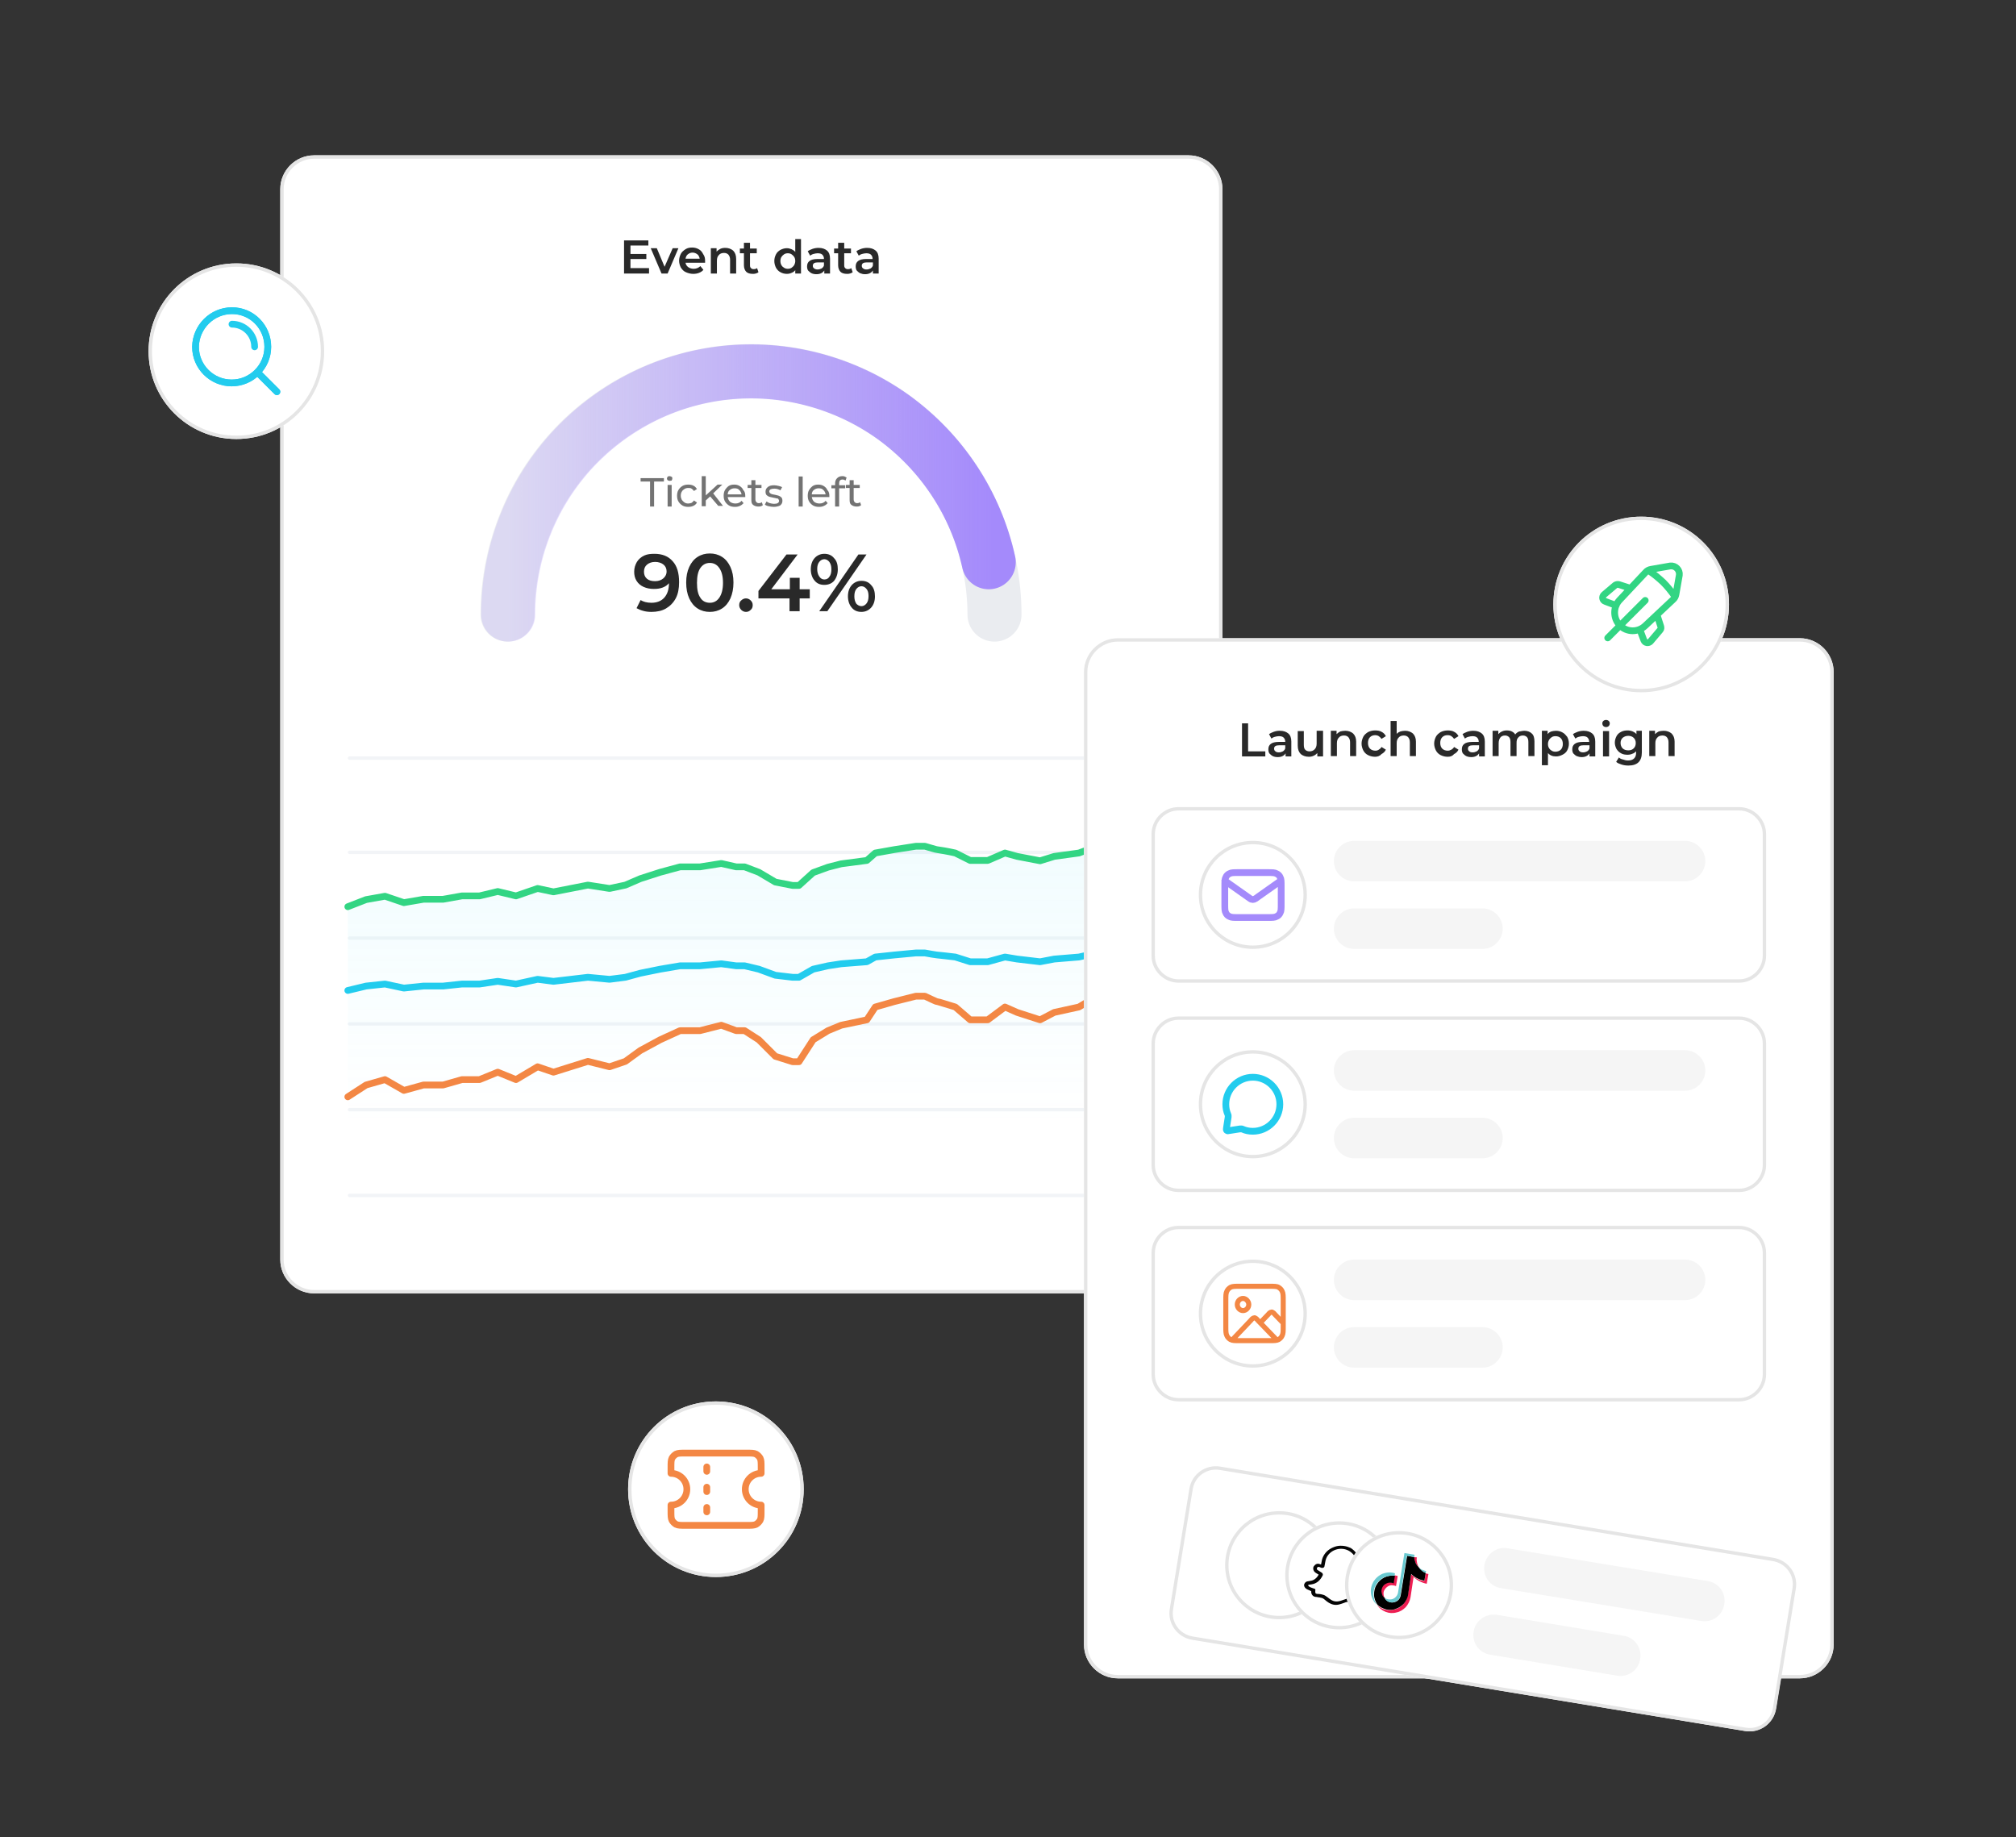 <svg xmlns="http://www.w3.org/2000/svg" xmlns:xlink="http://www.w3.org/1999/xlink" id="Calque_1" x="0px" y="0px" viewBox="0 0 597 544" style="enable-background:new 0 0 597 544;" xml:space="preserve"><rect x="0" y="0" width="597" height="544" fill="#333333" stroke="none"/><style type="text/css">	.st0{clip-path:url(#SVGID_00000141429948032370287590000014763280780757481392_);}	.st1{fill:#FFFFFF;}	.st2{fill:#292929;}	.st3{fill:none;stroke:#EAECF0;stroke-width:16;stroke-linecap:round;stroke-linejoin:round;}			.st4{fill:none;stroke:url(#SVGID_00000149378196587091375740000012567292587546139543_);stroke-width:16;stroke-linecap:round;stroke-linejoin:round;}	.st5{fill:#737373;}	.st6{fill:none;stroke:#F2F4F7;stroke-linecap:round;}	.st7{opacity:0.1;}	.st8{fill:url(#SVGID_00000032622672400630110540000013137503586944712337_);}	.st9{fill:none;stroke:#32D583;stroke-width:2;stroke-linecap:round;stroke-linejoin:round;}	.st10{fill:none;stroke:#22CCEE;stroke-width:2;stroke-linecap:round;stroke-linejoin:round;}	.st11{fill:none;stroke:#F38744;stroke-width:2;stroke-linecap:round;stroke-linejoin:round;}	.st12{fill:none;stroke:#E5E5E5;}	.st13{clip-path:url(#SVGID_00000027572956066175110370000010811942350161434792_);}	.st14{fill:none;stroke:#A48AFB;stroke-width:2;stroke-linecap:round;stroke-linejoin:round;}	.st15{fill:#F5F5F5;}	.st16{clip-path:url(#SVGID_00000036931955825882623690000014913000893443598239_);}	.st17{clip-path:url(#SVGID_00000116925040633550935340000001458348748824372131_);}	.st18{fill:none;stroke:#F38744;stroke-width:1.5;stroke-linecap:round;stroke-linejoin:round;}	.st19{clip-path:url(#SVGID_00000173865391857480889570000016088051898219858612_);}	.st20{clip-path:url(#SVGID_00000144330136932650457400000005678336601395674538_);}	.st21{clip-path:url(#SVGID_00000082359721440278708030000000486883705741031302_);}	.st22{clip-path:url(#SVGID_00000121268325285695829820000001007673459746717840_);}	.st23{fill:none;}	.st24{fill:#050505;}	.st25{fill-rule:evenodd;clip-rule:evenodd;fill:#EE1D52;}	.st26{fill-rule:evenodd;clip-rule:evenodd;}	.st27{fill-rule:evenodd;clip-rule:evenodd;fill:#69C9D0;}</style><g>	<defs>		<rect id="SVGID_1_" width="597" height="544"></rect>	</defs>	<clipPath id="SVGID_00000097494145755533848510000006140549391630641537_">		<use xlink:href="#SVGID_1_" style="overflow:visible;"></use>	</clipPath>	<g style="clip-path:url(#SVGID_00000097494145755533848510000006140549391630641537_);">		<g>			<path class="st1" d="M93,46h259c5.5,0,10,4.5,10,10v317c0,5.5-4.5,10-10,10H93c-5.5,0-10-4.5-10-10    V56C83,50.5,87.5,46,93,46z"></path>			<path class="st2" d="M192.2,79.5V81h-7.4v-9.8h7.2v1.5h-5.3v2.5h4.7v1.5h-4.7v2.7H192.2z M200.9,73.5l-3.2,7.5h-1.8l-3.2-7.5h1.8    l2.3,5.5l2.4-5.5H200.9z M208.8,77.3c0,0.1,0,0.3,0,0.5H203c0.1,0.6,0.4,1,0.8,1.3c0.4,0.3,1,0.5,1.6,0.5c0.8,0,1.5-0.3,2-0.8    l0.9,1.1c-0.3,0.4-0.8,0.7-1.3,0.9c-0.5,0.2-1.1,0.3-1.7,0.3c-0.8,0-1.5-0.2-2.2-0.5s-1.1-0.8-1.5-1.4c-0.3-0.6-0.5-1.3-0.5-2    c0-0.7,0.2-1.4,0.5-2c0.3-0.6,0.8-1,1.4-1.4s1.3-0.5,2-0.5c0.7,0,1.4,0.2,1.9,0.5c0.6,0.3,1,0.8,1.3,1.4    C208.7,75.9,208.8,76.5,208.8,77.3z M205.1,74.8c-0.6,0-1,0.2-1.4,0.5c-0.4,0.3-0.6,0.8-0.7,1.3h4.2c-0.1-0.5-0.3-1-0.7-1.3    S205.6,74.8,205.1,74.8z M214.8,73.4c0.9,0,1.7,0.3,2.3,0.8c0.6,0.6,0.9,1.4,0.9,2.5V81h-1.8v-4.1c0-0.7-0.2-1.1-0.5-1.5    c-0.3-0.3-0.7-0.5-1.3-0.5c-0.6,0-1.2,0.2-1.5,0.6c-0.4,0.4-0.6,0.9-0.6,1.7V81h-1.8v-7.5h1.7v1c0.3-0.3,0.7-0.6,1.1-0.8    S214.2,73.4,214.8,73.4z M224.6,80.6c-0.2,0.2-0.5,0.3-0.8,0.4c-0.3,0.1-0.6,0.1-0.9,0.1c-0.8,0-1.5-0.2-1.9-0.6    c-0.4-0.4-0.7-1.1-0.7-1.9V75h-1.2v-1.4h1.2v-1.7h1.8v1.7h2V75h-2v3.6c0,0.4,0.1,0.6,0.3,0.8c0.2,0.2,0.4,0.3,0.8,0.3    c0.4,0,0.7-0.1,1-0.3L224.6,80.6z M237.2,70.6V81h-1.7v-1c-0.3,0.4-0.6,0.6-1.1,0.8c-0.4,0.2-0.9,0.3-1.4,0.3    c-0.7,0-1.4-0.2-1.9-0.5c-0.6-0.3-1-0.8-1.3-1.3c-0.3-0.6-0.5-1.3-0.5-2c0-0.8,0.2-1.4,0.5-2c0.3-0.6,0.8-1,1.3-1.3    c0.6-0.3,1.2-0.5,1.9-0.5c0.5,0,0.9,0.1,1.4,0.3c0.4,0.2,0.8,0.4,1.1,0.8v-3.8H237.2z M233.3,79.6c0.4,0,0.8-0.1,1.1-0.3    c0.3-0.2,0.6-0.5,0.8-0.8c0.2-0.4,0.3-0.8,0.3-1.2s-0.1-0.9-0.3-1.2s-0.5-0.6-0.8-0.8c-0.3-0.2-0.7-0.3-1.1-0.3    c-0.4,0-0.8,0.1-1.1,0.3c-0.3,0.2-0.6,0.5-0.8,0.8s-0.3,0.8-0.3,1.2s0.1,0.9,0.3,1.2c0.2,0.4,0.5,0.6,0.8,0.8    C232.5,79.5,232.9,79.6,233.3,79.6z M242.4,73.4c1.1,0,1.9,0.3,2.5,0.8c0.6,0.5,0.9,1.3,0.9,2.4V81h-1.7v-0.9    c-0.2,0.3-0.5,0.6-0.9,0.8c-0.4,0.2-0.9,0.3-1.4,0.3c-0.6,0-1.1-0.1-1.5-0.3c-0.4-0.2-0.7-0.5-1-0.8c-0.2-0.3-0.3-0.7-0.3-1.2    c0-0.7,0.2-1.2,0.7-1.6c0.5-0.4,1.3-0.6,2.4-0.6h1.9v-0.1c0-0.5-0.2-0.9-0.5-1.2c-0.3-0.3-0.8-0.4-1.4-0.4    c-0.4,0-0.8,0.1-1.2,0.2c-0.4,0.1-0.7,0.3-1,0.5l-0.7-1.3c0.4-0.3,0.9-0.5,1.4-0.7C241.2,73.5,241.8,73.4,242.4,73.4z     M242.1,79.8c0.4,0,0.8-0.1,1.2-0.3c0.3-0.2,0.6-0.5,0.7-0.9v-0.9h-1.8c-1,0-1.5,0.3-1.5,1c0,0.3,0.1,0.6,0.4,0.8    S241.7,79.8,242.1,79.8z M252.5,80.6c-0.2,0.2-0.5,0.3-0.8,0.4c-0.3,0.1-0.6,0.1-0.9,0.1c-0.8,0-1.5-0.2-1.9-0.6    c-0.4-0.4-0.7-1.1-0.7-1.9V75H247v-1.4h1.2v-1.7h1.8v1.7h2V75h-2v3.6c0,0.4,0.1,0.6,0.3,0.8c0.2,0.2,0.4,0.3,0.8,0.3    c0.4,0,0.7-0.1,1-0.3L252.5,80.6z M256.8,73.4c1.1,0,1.9,0.3,2.5,0.8c0.6,0.5,0.9,1.3,0.9,2.4V81h-1.7v-0.9    c-0.2,0.3-0.5,0.6-0.9,0.8c-0.4,0.2-0.9,0.3-1.4,0.3c-0.6,0-1-0.1-1.5-0.3c-0.4-0.2-0.7-0.5-1-0.8c-0.2-0.3-0.3-0.7-0.3-1.2    c0-0.7,0.2-1.2,0.7-1.6c0.5-0.4,1.3-0.6,2.4-0.6h1.9v-0.1c0-0.5-0.2-0.9-0.5-1.2c-0.3-0.3-0.8-0.4-1.4-0.4    c-0.4,0-0.8,0.1-1.2,0.2c-0.4,0.1-0.7,0.3-1,0.5l-0.7-1.3c0.4-0.3,0.9-0.5,1.4-0.7C255.6,73.5,256.2,73.4,256.8,73.4z     M256.6,79.8c0.4,0,0.8-0.1,1.2-0.3c0.3-0.2,0.6-0.5,0.7-0.9v-0.9h-1.8c-1,0-1.5,0.3-1.5,1c0,0.3,0.1,0.6,0.4,0.8    S256.1,79.8,256.6,79.8z"></path>			<path class="st3" d="M294.5,182c0-9.5-1.9-18.8-5.5-27.6c-3.6-8.7-8.9-16.7-15.6-23.4c-6.7-6.7-14.6-12-23.4-15.6    c-8.7-3.6-18.1-5.5-27.6-5.5s-18.8,1.9-27.6,5.5c-8.7,3.6-16.7,8.9-23.4,15.6c-6.7,6.7-12,14.6-15.6,23.4    c-3.6,8.7-5.5,18.1-5.5,27.6"></path>							<linearGradient id="SVGID_00000127001851894359537340000009424530463680045960_" gradientUnits="userSpaceOnUse" x1="150.5" y1="398" x2="294.5" y2="398" gradientTransform="matrix(1 0 0 -1 0 544)">				<stop offset="0" style="stop-color:#A48AFB;stop-opacity:0.2"></stop>				<stop offset="1" style="stop-color:#A48AFB"></stop>			</linearGradient>							<path style="fill:none;stroke:url(#SVGID_00000127001851894359537340000009424530463680045960_);stroke-width:16;stroke-linecap:round;stroke-linejoin:round;" d="    M150.5,182c0-17.8,6.6-34.9,18.4-48.1c11.9-13.2,28.2-21.6,45.8-23.5s35.4,2.8,49.8,13.1c14.4,10.4,24.5,25.7,28.3,43"></path>			<path class="st5" d="M192.6,142.6h-2.9v-1h6.9v1h-2.9v7.4h-1.2V142.6z M197.7,143.6h1.2v6.4h-1.2V143.6z M198.3,142.4    c-0.2,0-0.4-0.1-0.6-0.2c-0.1-0.1-0.2-0.3-0.2-0.5c0-0.2,0.1-0.4,0.2-0.5c0.2-0.2,0.3-0.2,0.6-0.2c0.2,0,0.4,0.1,0.6,0.2    c0.2,0.1,0.2,0.3,0.2,0.5c0,0.2-0.1,0.4-0.2,0.6C198.7,142.3,198.5,142.4,198.3,142.4z M203.8,150.1c-0.6,0-1.2-0.1-1.7-0.4    c-0.5-0.3-0.9-0.7-1.2-1.2c-0.3-0.5-0.4-1.1-0.4-1.7c0-0.6,0.1-1.2,0.4-1.7c0.3-0.5,0.7-0.9,1.2-1.2c0.5-0.3,1.1-0.4,1.7-0.4    c0.6,0,1.1,0.1,1.5,0.3c0.5,0.2,0.8,0.6,1.1,1l-0.9,0.6c-0.2-0.3-0.4-0.5-0.7-0.7c-0.3-0.2-0.6-0.2-1-0.2c-0.4,0-0.8,0.1-1.1,0.3    c-0.3,0.2-0.6,0.4-0.8,0.8c-0.2,0.3-0.3,0.7-0.3,1.2c0,0.4,0.1,0.8,0.3,1.2c0.2,0.3,0.5,0.6,0.8,0.8c0.3,0.2,0.7,0.3,1.1,0.3    c0.4,0,0.7-0.1,1-0.2c0.3-0.2,0.5-0.4,0.7-0.7l0.9,0.6c-0.2,0.4-0.6,0.8-1.1,1C204.9,150,204.4,150.1,203.8,150.1z M210.3,147    l-1.3,1.2v1.7h-1.2v-8.9h1.2v5.7l3.5-3.2h1.4l-2.7,2.6l2.9,3.7h-1.4L210.3,147z M220.7,146.9c0,0.1,0,0.2,0,0.3h-5.2    c0.1,0.6,0.3,1,0.7,1.4c0.4,0.3,0.9,0.5,1.6,0.5c0.8,0,1.4-0.3,1.8-0.8l0.6,0.7c-0.3,0.3-0.6,0.6-1.1,0.8    c-0.4,0.2-0.9,0.3-1.4,0.3c-0.7,0-1.3-0.1-1.8-0.4c-0.5-0.3-0.9-0.7-1.2-1.2c-0.3-0.5-0.4-1.1-0.4-1.7c0-0.6,0.1-1.2,0.4-1.7    c0.3-0.5,0.7-0.9,1.1-1.2c0.5-0.3,1-0.4,1.6-0.4c0.6,0,1.1,0.1,1.6,0.4c0.5,0.3,0.9,0.7,1.1,1.2    C220.6,145.6,220.7,146.2,220.7,146.9z M217.5,144.6c-0.6,0-1,0.2-1.4,0.5c-0.4,0.3-0.6,0.8-0.6,1.3h4.1c-0.1-0.5-0.3-1-0.7-1.3    C218.6,144.7,218.1,144.6,217.5,144.6z M225.9,149.6c-0.2,0.1-0.4,0.3-0.6,0.3c-0.2,0.1-0.5,0.1-0.8,0.1c-0.6,0-1.1-0.2-1.5-0.5    c-0.4-0.3-0.5-0.8-0.5-1.5v-3.5h-1.1v-0.9h1.1v-1.4h1.2v1.4h1.8v0.9h-1.8v3.4c0,0.3,0.1,0.6,0.3,0.8c0.2,0.2,0.4,0.3,0.7,0.3    c0.4,0,0.7-0.1,0.9-0.3L225.9,149.6z M229.1,150.1c-0.5,0-1-0.1-1.5-0.2c-0.5-0.1-0.9-0.3-1.1-0.5l0.5-0.9c0.3,0.2,0.6,0.4,1,0.5    c0.4,0.1,0.8,0.2,1.2,0.2c1,0,1.5-0.3,1.5-0.9c0-0.2-0.1-0.3-0.2-0.5s-0.3-0.2-0.5-0.2c-0.2-0.1-0.5-0.1-0.9-0.2    c-0.5-0.1-0.9-0.2-1.3-0.3c-0.3-0.1-0.6-0.3-0.8-0.5s-0.3-0.6-0.3-1c0-0.6,0.2-1,0.7-1.4c0.5-0.4,1.1-0.5,1.9-0.5    c0.4,0,0.8,0.1,1.3,0.2c0.4,0.1,0.8,0.2,1,0.4l-0.5,0.9c-0.5-0.3-1.1-0.5-1.8-0.5c-0.5,0-0.9,0.1-1.1,0.2    c-0.3,0.2-0.4,0.4-0.4,0.6c0,0.2,0.1,0.4,0.2,0.5c0.1,0.1,0.3,0.2,0.5,0.3c0.2,0.1,0.5,0.1,0.9,0.2c0.5,0.1,0.9,0.2,1.2,0.3    c0.3,0.1,0.6,0.3,0.8,0.5c0.2,0.2,0.3,0.6,0.3,1c0,0.6-0.2,1-0.7,1.4C230.6,149.9,229.9,150.1,229.1,150.1z M236.5,141.1h1.2v8.9    h-1.2V141.1z M245.6,146.9c0,0.1,0,0.2,0,0.3h-5.2c0.1,0.6,0.3,1,0.7,1.4c0.4,0.3,0.9,0.5,1.6,0.5c0.8,0,1.4-0.3,1.8-0.8l0.6,0.7    c-0.3,0.3-0.6,0.6-1.1,0.8c-0.4,0.2-0.9,0.3-1.4,0.3c-0.7,0-1.3-0.1-1.8-0.4c-0.5-0.3-0.9-0.7-1.2-1.2c-0.3-0.5-0.4-1.1-0.4-1.7    c0-0.6,0.1-1.2,0.4-1.7c0.3-0.5,0.7-0.9,1.1-1.2c0.5-0.3,1-0.4,1.6-0.4s1.1,0.1,1.6,0.4c0.5,0.3,0.9,0.7,1.1,1.2    C245.5,145.6,245.6,146.2,245.6,146.9z M242.4,144.6c-0.6,0-1,0.2-1.4,0.5c-0.4,0.3-0.6,0.8-0.6,1.3h4.1c-0.1-0.5-0.3-1-0.7-1.3    C243.5,144.7,243,144.6,242.4,144.6z M249.5,142c-0.7,0-1,0.4-1,1.1v0.6h1.8v0.9h-1.8v5.4h-1.2v-5.4h-1.1v-0.9h1.1v-0.6    c0-0.6,0.2-1.1,0.6-1.5c0.4-0.4,0.9-0.6,1.5-0.6c0.3,0,0.5,0,0.7,0.1c0.2,0.1,0.4,0.2,0.6,0.3l-0.3,0.9    C250.1,142.1,249.8,142,249.5,142z M255,149.6c-0.2,0.1-0.4,0.3-0.6,0.3c-0.2,0.1-0.5,0.1-0.8,0.1c-0.6,0-1.1-0.2-1.5-0.5    s-0.5-0.8-0.5-1.5v-3.5h-1.1v-0.9h1.1v-1.4h1.2v1.4h1.8v0.9h-1.8v3.4c0,0.3,0.1,0.6,0.3,0.8c0.2,0.2,0.4,0.3,0.7,0.3    c0.4,0,0.7-0.1,0.9-0.3L255,149.6z"></path>			<path class="st2" d="M193.8,164c2.3,0,4.1,0.7,5.4,2.2c1.3,1.4,1.9,3.5,1.9,6.2c0,1.9-0.3,3.5-1,4.8c-0.7,1.3-1.7,2.3-2.9,3    c-1.2,0.7-2.7,1-4.3,1c-0.9,0-1.7-0.1-2.4-0.3c-0.8-0.2-1.4-0.5-2-0.8l1.2-2.4c0.8,0.5,1.9,0.8,3.2,0.8c1.6,0,2.9-0.5,3.8-1.5    c0.9-1,1.4-2.4,1.4-4.3v0c-0.5,0.6-1.1,1-1.9,1.3c-0.8,0.3-1.6,0.4-2.6,0.4c-1.1,0-2.1-0.2-3-0.6c-0.9-0.4-1.6-1-2.1-1.8    c-0.5-0.8-0.7-1.7-0.7-2.7c0-1.1,0.3-2,0.8-2.9c0.5-0.8,1.3-1.5,2.2-1.9S192.6,164,193.8,164z M194,172.1c1,0,1.8-0.3,2.4-0.8    c0.6-0.5,1-1.2,1-2.1c0-0.8-0.3-1.5-0.9-2c-0.6-0.5-1.5-0.8-2.5-0.8c-1,0-1.8,0.3-2.4,0.8c-0.6,0.5-0.9,1.2-0.9,2.1    c0,0.9,0.3,1.6,0.9,2.1C192.2,171.9,193,172.1,194,172.1z M210.2,181.2c-1.3,0-2.5-0.3-3.6-1c-1.1-0.7-1.9-1.7-2.5-3    c-0.6-1.3-0.9-2.9-0.9-4.7c0-1.8,0.3-3.3,0.9-4.6c0.6-1.3,1.4-2.3,2.5-3c1.1-0.7,2.3-1,3.6-1c1.3,0,2.5,0.3,3.6,1    c1.1,0.7,1.9,1.7,2.5,3c0.6,1.3,0.9,2.8,0.9,4.6c0,1.8-0.3,3.3-0.9,4.7c-0.6,1.3-1.4,2.3-2.5,3    C212.7,180.9,211.5,181.2,210.2,181.2z M210.2,178.5c1.2,0,2.1-0.5,2.8-1.5c0.7-1,1.1-2.5,1.1-4.4c0-2-0.4-3.4-1.1-4.4    c-0.7-1-1.6-1.5-2.8-1.5c-1.2,0-2.1,0.5-2.8,1.5c-0.7,1-1,2.5-1,4.4c0,2,0.3,3.4,1,4.4C208,178,209,178.5,210.2,178.5z     M220.9,181.2c-0.5,0-1-0.2-1.4-0.6c-0.4-0.4-0.6-0.9-0.6-1.4c0-0.6,0.2-1.1,0.6-1.4c0.4-0.4,0.9-0.6,1.4-0.6s1,0.2,1.4,0.6    c0.4,0.4,0.6,0.8,0.6,1.4c0,0.6-0.2,1.1-0.6,1.4C221.9,181,221.5,181.2,220.9,181.2z M239.8,177.2h-3v3.8h-3v-3.8h-9.2V175    l8.3-10.8h3.3l-7.8,10.3h5.5v-3.4h2.9v3.4h3V177.2z M244.1,173.2c-1.2,0-2.2-0.4-2.9-1.3c-0.7-0.8-1.1-2-1.1-3.3    c0-1.4,0.4-2.5,1.1-3.3c0.7-0.8,1.7-1.3,2.9-1.3c1.2,0,2.2,0.4,2.9,1.3c0.8,0.8,1.1,1.9,1.1,3.3s-0.4,2.5-1.1,3.4    C246.3,172.8,245.3,173.2,244.1,173.2z M254.2,164.2h2.4L245,181h-2.4L254.2,164.2z M244.1,171.6c0.7,0,1.2-0.3,1.5-0.8    c0.4-0.5,0.6-1.2,0.6-2.2s-0.2-1.6-0.6-2.2c-0.4-0.5-0.9-0.8-1.5-0.8c-0.6,0-1.1,0.3-1.5,0.8c-0.4,0.5-0.6,1.2-0.6,2.1    s0.2,1.6,0.6,2.2C243,171.3,243.5,171.6,244.1,171.6z M255.1,181.2c-1.2,0-2.2-0.4-2.9-1.3c-0.7-0.8-1.1-2-1.1-3.3    c0-1.4,0.4-2.5,1.1-3.3c0.7-0.8,1.7-1.3,2.9-1.3s2.2,0.4,2.9,1.3c0.8,0.8,1.1,2,1.1,3.3c0,1.4-0.4,2.5-1.1,3.3    C257.3,180.7,256.3,181.2,255.1,181.2z M255.1,179.5c0.6,0,1.1-0.3,1.5-0.8c0.4-0.5,0.6-1.2,0.6-2.2s-0.2-1.6-0.6-2.1    c-0.4-0.5-0.9-0.8-1.5-0.8s-1.1,0.3-1.5,0.8c-0.4,0.5-0.6,1.2-0.6,2.2c0,0.9,0.2,1.6,0.6,2.2C254,179.2,254.5,179.5,255.1,179.5z    "></path>			<line class="st6" x1="103.5" y1="224.5" x2="341.5" y2="224.5"></line>			<line class="st6" x1="103.5" y1="252.4" x2="341.5" y2="252.4"></line>			<line class="st6" x1="103.5" y1="277.8" x2="341.5" y2="277.8"></line>			<line class="st6" x1="103.5" y1="303.2" x2="341.5" y2="303.2"></line>			<line class="st6" x1="103.5" y1="328.6" x2="341.5" y2="328.6"></line>			<line class="st6" x1="103.5" y1="354" x2="341.5" y2="354"></line>			<g class="st7">									<linearGradient id="SVGID_00000005245582828797562870000015329001924257798286_" gradientUnits="userSpaceOnUse" x1="222.5" y1="300.531" x2="222.5" y2="211.164" gradientTransform="matrix(1 0 0 -1 0 544)">					<stop offset="0" style="stop-color:#67E3F9"></stop>					<stop offset="1" style="stop-color:#67E3F9;stop-opacity:0"></stop>				</linearGradient>				<path style="fill:url(#SVGID_00000005245582828797562870000015329001924257798286_);" d="M108.4,266.4l-5.4,2.1V337h239v-93.5     l-5.1,3.4h-5.4l-2.5,3.2h-3.4c-0.9,0.5-2.8,1.6-3,1.6s-2,0.6-2.9,1l-7.3,1l-4.2,1.3l-6.8-1.3l-3.6-1l-5.1,2.2h-5.2l-4.4-2.2     c-1.7-0.3-5.1-1-5.4-1s-2.5-0.6-3.6-1h-2.7l-6.4,1l-5.6,1l-2.5,2.2l-7.6,1l-3.9,1l-4.4,1.6l-4.2,3.8h-1.9l-5.1-1l-4.9-2.9     l-4.2-1.6h-2.5l-4.4-1l-6.3,1h-5.9l-5.9,1.6l-5.9,1.9l-4.4,1.9l-4.7,1l-6.4-1l-5.1,1l-5.1,1l-4.7-1l-6.4,2.2l-5.4-1.3l-5.4,1.3     h-5.2l-5.6,1h-5.8l-5.8,1l-5.6-1.9L108.4,266.4z"></path>			</g>			<path class="st9" d="M103,268.5l5.4-2.1l5.6-1l5.6,1.9l5.8-1h5.8l5.6-1h5.2l5.4-1.3l5.4,1.3l6.4-2.2l4.7,1l5.1-1l5.1-1l6.4,1    l4.7-1l4.4-1.9l5.9-1.9l5.9-1.6h5.9l6.3-1l4.4,1h2.5l4.2,1.6l4.9,2.9l5.1,1h1.9l4.2-3.8l4.4-1.6l3.9-1l7.6-1l2.5-2.2l5.6-1l6.4-1    h2.7c1.1,0.3,3.3,1,3.6,1s3.7,0.6,5.4,1l4.4,2.2h5.2l5.1-2.2l3.6,1l6.8,1.3l4.2-1.3l7.3-1c0.8-0.3,2.6-1,2.9-1s2.1-1.1,3-1.6h3.4    l2.5-3.2h5.4l5.1-3.4"></path>			<path class="st10" d="M103,293.3l5.4-1.3l5.6-0.6l5.6,1.2l5.8-0.6h5.8l5.6-0.6h5.2l5.4-0.8l5.4,0.8l6.4-1.4l4.7,0.6l5.1-0.6    l5.1-0.6l6.4,0.6l4.7-0.6l4.4-1.2l5.9-1.2l5.9-1h5.9l6.3-0.6l4.4,0.6h2.5l4.2,1l4.9,1.8l5.1,0.6h1.9l4.2-2.4l4.4-1l3.9-0.6    l7.6-0.6l2.5-1.4l5.6-0.6l6.4-0.6h2.7c1.1,0.2,3.3,0.6,3.6,0.6s3.7,0.4,5.4,0.6l4.4,1.4h5.2l5.1-1.4l3.6,0.6l6.8,0.8l4.2-0.8    l7.3-0.6c0.8-0.2,2.6-0.6,2.9-0.6s2.1-0.7,3-1h3.4l2.5-2h5.4l5.1-2.2"></path>			<path class="st11" d="M103,324.8l5.4-3.5l5.6-1.6l5.6,3.2l5.8-1.6h5.8l5.6-1.6h5.2l5.4-2.2l5.4,2.2l6.4-3.8l4.7,1.6l5.1-1.6    l5.1-1.6l6.4,1.6l4.7-1.6l4.4-3.2l5.9-3.2l5.9-2.7h5.9l6.3-1.6l4.4,1.6h2.5l4.2,2.7l4.9,4.9l5.1,1.6h1.9l4.2-6.5l4.4-2.7l3.9-1.6    l7.6-1.6l2.5-3.8l5.6-1.6l6.4-1.6h2.7c1.1,0.5,3.3,1.6,3.6,1.6s3.7,1.1,5.4,1.6l4.4,3.8h5.2l5.1-3.8l3.6,1.6l6.8,2.2l4.2-2.2    l7.3-1.6c0.8-0.5,2.6-1.6,2.9-1.6s2.1-1.8,3-2.7h3.4l2.5-5.4h5.4l5.1-5.8"></path>			<path class="st12" d="M93,46.5h259c5.2,0,9.5,4.3,9.5,9.5v317c0,5.2-4.3,9.5-9.5,9.5H93    c-5.2,0-9.5-4.3-9.5-9.5V56C83.5,50.8,87.8,46.5,93,46.5z"></path>		</g>		<g>			<path class="st1" d="M331,189h202c5.5,0,10,4.5,10,10v288c0,5.5-4.5,10-10,10H331    c-5.5,0-10-4.5-10-10V199C321,193.5,325.5,189,331,189z"></path>			<path class="st2" d="M367.8,214.2h1.8v8.3h5.1v1.5h-6.9V214.2z M379,216.4c1.1,0,1.9,0.3,2.5,0.8c0.6,0.5,0.9,1.3,0.9,2.4v4.4    h-1.7v-0.9c-0.2,0.3-0.5,0.6-0.9,0.8c-0.4,0.2-0.9,0.3-1.4,0.3c-0.6,0-1.1-0.1-1.5-0.3c-0.4-0.2-0.7-0.5-1-0.8    c-0.2-0.3-0.3-0.7-0.3-1.2c0-0.7,0.2-1.2,0.7-1.6c0.5-0.4,1.3-0.6,2.4-0.6h1.9v-0.1c0-0.5-0.2-0.9-0.5-1.2    c-0.3-0.3-0.8-0.4-1.4-0.4c-0.4,0-0.8,0.1-1.2,0.2c-0.4,0.1-0.7,0.3-1,0.5l-0.7-1.3c0.4-0.3,0.9-0.5,1.4-0.7    C377.8,216.5,378.3,216.4,379,216.4z M378.7,222.8c0.4,0,0.8-0.1,1.2-0.3c0.3-0.2,0.6-0.5,0.7-0.9v-0.9h-1.8c-1,0-1.5,0.3-1.5,1    c0,0.3,0.1,0.6,0.4,0.8C377.9,222.7,378.3,222.8,378.7,222.8z M391.8,216.5v7.5h-1.7v-1c-0.3,0.3-0.6,0.6-1.1,0.8    c-0.4,0.2-0.9,0.3-1.4,0.3c-1,0-1.8-0.3-2.4-0.8c-0.6-0.6-0.9-1.4-0.9-2.5v-4.3h1.8v4c0,0.7,0.1,1.2,0.4,1.5    c0.3,0.3,0.7,0.5,1.3,0.5c0.6,0,1.1-0.2,1.5-0.6c0.4-0.4,0.6-1,0.6-1.7v-3.8H391.8z M398.4,216.4c0.9,0,1.7,0.3,2.3,0.8    c0.6,0.6,0.9,1.4,0.9,2.4v4.3h-1.8v-4.1c0-0.7-0.2-1.1-0.5-1.5c-0.3-0.3-0.7-0.5-1.3-0.5c-0.6,0-1.2,0.2-1.5,0.6    c-0.4,0.4-0.6,0.9-0.6,1.7v3.8h-1.8v-7.5h1.7v1c0.3-0.3,0.7-0.6,1.1-0.8C397.3,216.5,397.8,216.4,398.4,216.4z M407.2,224.1    c-0.8,0-1.5-0.2-2.1-0.5c-0.6-0.3-1.1-0.8-1.4-1.4c-0.3-0.6-0.5-1.3-0.5-2s0.2-1.4,0.5-2c0.3-0.6,0.8-1,1.4-1.4    c0.6-0.3,1.3-0.5,2.1-0.5c0.7,0,1.4,0.1,1.9,0.4c0.6,0.3,1,0.7,1.3,1.3l-1.3,0.8c-0.2-0.3-0.5-0.6-0.8-0.8    c-0.3-0.2-0.7-0.3-1-0.3c-0.7,0-1.2,0.2-1.6,0.6c-0.4,0.4-0.6,1-0.6,1.7s0.2,1.3,0.6,1.7c0.4,0.4,1,0.6,1.6,0.6    c0.4,0,0.7-0.1,1-0.3c0.3-0.2,0.6-0.4,0.8-0.8l1.3,0.8c-0.3,0.6-0.7,1-1.3,1.3C408.6,223.9,407.9,224.1,407.2,224.1z     M416.1,216.4c0.9,0,1.7,0.3,2.3,0.8c0.6,0.6,0.9,1.4,0.9,2.4v4.3h-1.8v-4.1c0-0.7-0.2-1.1-0.5-1.5c-0.3-0.3-0.7-0.5-1.3-0.5    c-0.6,0-1.2,0.2-1.5,0.6c-0.4,0.4-0.6,0.9-0.6,1.7v3.8h-1.8v-10.4h1.8v3.8c0.3-0.3,0.6-0.5,1.1-0.7    C415.1,216.5,415.6,216.4,416.1,216.4z M428.7,224.1c-0.8,0-1.5-0.2-2.1-0.5s-1.1-0.8-1.4-1.4c-0.3-0.6-0.5-1.3-0.5-2    s0.2-1.4,0.5-2c0.3-0.6,0.8-1,1.4-1.4c0.6-0.3,1.3-0.5,2.1-0.5c0.7,0,1.4,0.1,1.9,0.4c0.6,0.3,1,0.7,1.3,1.3l-1.3,0.8    c-0.2-0.3-0.5-0.6-0.8-0.8c-0.3-0.2-0.7-0.3-1.1-0.3c-0.7,0-1.2,0.2-1.6,0.6c-0.4,0.4-0.6,1-0.6,1.7s0.2,1.3,0.6,1.7    c0.4,0.4,1,0.6,1.6,0.6c0.4,0,0.7-0.1,1.1-0.3c0.3-0.2,0.6-0.4,0.8-0.8l1.3,0.8c-0.3,0.6-0.7,1-1.3,1.3    C430.1,223.9,429.5,224.1,428.7,224.1z M436.3,216.4c1.1,0,1.9,0.3,2.5,0.8c0.6,0.5,0.9,1.3,0.9,2.4v4.4H438v-0.9    c-0.2,0.3-0.5,0.6-0.9,0.8c-0.4,0.2-0.9,0.3-1.4,0.3s-1.1-0.1-1.5-0.3c-0.4-0.2-0.7-0.5-1-0.8c-0.2-0.3-0.3-0.7-0.3-1.2    c0-0.7,0.2-1.2,0.7-1.6c0.5-0.4,1.3-0.6,2.4-0.6h1.9v-0.1c0-0.5-0.2-0.9-0.5-1.2c-0.3-0.3-0.8-0.4-1.4-0.4    c-0.4,0-0.8,0.1-1.2,0.2c-0.4,0.1-0.7,0.3-1,0.5l-0.7-1.3c0.4-0.3,0.9-0.5,1.4-0.7C435.1,216.5,435.7,216.4,436.3,216.4z     M436.1,222.8c0.4,0,0.8-0.1,1.2-0.3c0.3-0.2,0.6-0.5,0.7-0.9v-0.9h-1.8c-1,0-1.5,0.3-1.5,1c0,0.3,0.1,0.6,0.4,0.8    C435.3,222.7,435.6,222.8,436.1,222.8z M451.4,216.4c0.9,0,1.7,0.3,2.2,0.8c0.6,0.5,0.8,1.4,0.8,2.4v4.3h-1.8v-4.1    c0-0.7-0.1-1.1-0.4-1.5c-0.3-0.3-0.7-0.5-1.2-0.5c-0.6,0-1.1,0.2-1.4,0.6c-0.4,0.4-0.5,0.9-0.5,1.7v3.8h-1.8v-4.1    c0-0.7-0.1-1.1-0.4-1.5c-0.3-0.3-0.7-0.5-1.2-0.5c-0.6,0-1.1,0.2-1.4,0.6c-0.3,0.4-0.5,0.9-0.5,1.7v3.8h-1.8v-7.5h1.7v1    c0.3-0.3,0.6-0.6,1.1-0.8c0.4-0.2,0.9-0.3,1.4-0.3c0.6,0,1.1,0.1,1.5,0.3c0.4,0.2,0.8,0.5,1,0.9c0.3-0.4,0.7-0.7,1.2-0.9    C450.3,216.6,450.8,216.4,451.4,216.4z M460.8,216.4c0.7,0,1.4,0.2,1.9,0.5c0.6,0.3,1,0.8,1.4,1.3c0.3,0.6,0.5,1.2,0.5,2    c0,0.8-0.2,1.4-0.5,2c-0.3,0.6-0.8,1-1.4,1.3c-0.6,0.3-1.2,0.5-1.9,0.5c-1,0-1.8-0.3-2.4-1v3.6h-1.8v-10.2h1.7v1    c0.3-0.4,0.6-0.6,1.1-0.8C459.8,216.5,460.3,216.4,460.8,216.4z M460.6,222.6c0.6,0,1.2-0.2,1.6-0.6c0.4-0.4,0.6-1,0.6-1.7    c0-0.7-0.2-1.3-0.6-1.7c-0.4-0.4-0.9-0.6-1.6-0.6c-0.4,0-0.8,0.1-1.1,0.3c-0.3,0.2-0.6,0.5-0.8,0.8c-0.2,0.4-0.3,0.8-0.3,1.2    c0,0.5,0.1,0.9,0.3,1.2c0.2,0.4,0.5,0.6,0.8,0.8C459.8,222.5,460.2,222.6,460.6,222.6z M469,216.4c1.1,0,1.9,0.3,2.5,0.8    c0.6,0.5,0.9,1.3,0.9,2.4v4.4h-1.7v-0.9c-0.2,0.3-0.5,0.6-0.9,0.8c-0.4,0.2-0.9,0.3-1.4,0.3s-1-0.1-1.5-0.3    c-0.4-0.2-0.7-0.5-1-0.8c-0.2-0.3-0.3-0.7-0.3-1.2c0-0.7,0.2-1.2,0.7-1.6c0.5-0.4,1.3-0.6,2.4-0.6h1.9v-0.1    c0-0.5-0.2-0.9-0.5-1.2c-0.3-0.3-0.8-0.4-1.4-0.4c-0.4,0-0.8,0.1-1.2,0.2c-0.4,0.1-0.7,0.3-1,0.5l-0.7-1.3    c0.4-0.3,0.9-0.5,1.4-0.7C467.8,216.5,468.4,216.4,469,216.4z M468.8,222.8c0.4,0,0.8-0.1,1.2-0.3c0.3-0.2,0.6-0.5,0.7-0.9v-0.9    h-1.8c-1,0-1.5,0.3-1.5,1c0,0.3,0.1,0.6,0.4,0.8C468,222.7,468.4,222.8,468.8,222.8z M474.7,216.5h1.8v7.5h-1.8V216.5z     M475.6,215.3c-0.3,0-0.6-0.1-0.8-0.3c-0.2-0.2-0.3-0.5-0.3-0.8c0-0.3,0.1-0.5,0.3-0.7c0.2-0.2,0.5-0.3,0.8-0.3    c0.3,0,0.6,0.1,0.8,0.3c0.2,0.2,0.3,0.4,0.3,0.7c0,0.3-0.1,0.6-0.3,0.8C476.2,215.2,475.9,215.3,475.6,215.3z M486.2,216.5v6.3    c0,2.6-1.3,3.9-4,3.9c-0.7,0-1.4-0.1-2-0.3c-0.6-0.2-1.2-0.4-1.6-0.8l0.8-1.3c0.3,0.3,0.7,0.5,1.2,0.6c0.5,0.2,1,0.3,1.5,0.3    c0.8,0,1.4-0.2,1.8-0.6s0.6-0.9,0.6-1.7v-0.4c-0.3,0.3-0.7,0.6-1.1,0.7c-0.4,0.2-0.9,0.3-1.4,0.3c-0.7,0-1.4-0.1-1.9-0.4    c-0.6-0.3-1-0.7-1.4-1.3c-0.3-0.6-0.5-1.2-0.5-1.9s0.2-1.3,0.5-1.9c0.3-0.6,0.8-1,1.4-1.3c0.6-0.3,1.2-0.4,1.9-0.4    c0.5,0,1,0.1,1.5,0.3c0.4,0.2,0.8,0.4,1.1,0.8v-1H486.2z M482.2,222.2c0.7,0,1.2-0.2,1.6-0.6c0.4-0.4,0.6-0.9,0.6-1.6    c0-0.6-0.2-1.1-0.6-1.5c-0.4-0.4-1-0.6-1.6-0.6c-0.7,0-1.2,0.2-1.7,0.6c-0.4,0.4-0.6,0.9-0.6,1.5c0,0.6,0.2,1.2,0.6,1.6    C480.9,222,481.5,222.2,482.2,222.2z M492.7,216.4c0.9,0,1.7,0.3,2.3,0.8c0.6,0.6,0.9,1.4,0.9,2.4v4.3h-1.8v-4.1    c0-0.7-0.2-1.1-0.5-1.5c-0.3-0.3-0.7-0.5-1.3-0.5c-0.6,0-1.2,0.2-1.5,0.6c-0.4,0.4-0.6,0.9-0.6,1.7v3.8h-1.8v-7.5h1.7v1    c0.3-0.3,0.7-0.6,1.1-0.8C491.6,216.5,492.1,216.4,492.7,216.4z"></path>			<g>				<defs>					<path id="SVGID_00000142146171190786973650000015211509956070582413_" d="M341,247c0-4.4,3.6-8,8-8h166c4.4,0,8,3.6,8,8v36      c0,4.4-3.6,8-8,8H349c-4.4,0-8-3.6-8-8V247z"></path>				</defs>				<clipPath id="SVGID_00000009582839307920672160000008554633175802387090_">					<use xlink:href="#SVGID_00000142146171190786973650000015211509956070582413_" style="overflow:visible;"></use>				</clipPath>				<g style="clip-path:url(#SVGID_00000009582839307920672160000008554633175802387090_);">					<path class="st1" d="M341,247c0-4.4,3.6-8,8-8h166c4.4,0,8,3.6,8,8v36c0,4.4-3.6,8-8,8H349c-4.4,0-8-3.6-8-8V247z"></path>					<g>						<circle class="st1" cx="371" cy="265" r="16"></circle>						<circle class="st12" cx="371" cy="265" r="15.5"></circle>					</g>					<path class="st14" d="M362.7,260.8l6.8,4.8c0.6,0.4,0.8,0.6,1.1,0.7c0.3,0.1,0.5,0.1,0.8,0c0.3-0.1,0.6-0.3,1.1-0.7l6.8-4.8       M366.7,271.7h8.7c1.4,0,2.1,0,2.6-0.3c0.5-0.2,0.9-0.6,1.1-1.1c0.3-0.5,0.3-1.2,0.3-2.6v-5.3c0-1.4,0-2.1-0.3-2.6      c-0.2-0.5-0.6-0.9-1.1-1.1c-0.5-0.3-1.2-0.3-2.6-0.3h-8.7c-1.4,0-2.1,0-2.6,0.3c-0.5,0.2-0.9,0.6-1.1,1.1      c-0.3,0.5-0.3,1.2-0.3,2.6v5.3c0,1.4,0,2.1,0.3,2.6c0.2,0.5,0.6,0.9,1.1,1.1C364.6,271.7,365.3,271.7,366.7,271.7z"></path>					<path class="st15" d="M401,249h98c3.3,0,6,2.7,6,6l0,0c0,3.3-2.7,6-6,6h-98c-3.3,0-6-2.7-6-6l0,0C395,251.7,397.7,249,401,249z      "></path>					<path class="st15" d="M401,269h38c3.3,0,6,2.7,6,6l0,0c0,3.3-2.7,6-6,6h-38c-3.3,0-6-2.7-6-6l0,0C395,271.7,397.7,269,401,269z      "></path>				</g>			</g>			<path class="st12" d="M349,239.5h166c4.1,0,7.5,3.4,7.5,7.5v36c0,4.1-3.4,7.5-7.5,7.5H349c-4.1,0-7.5-3.4-7.5-7.5v-36    C341.5,242.9,344.9,239.5,349,239.5z"></path>			<g>				<defs>					<path id="SVGID_00000076563878780068218550000009424772497073724052_" d="M341,309c0-4.4,3.6-8,8-8h166c4.4,0,8,3.6,8,8v36      c0,4.4-3.6,8-8,8H349c-4.4,0-8-3.6-8-8V309z"></path>				</defs>				<clipPath id="SVGID_00000091718670205164789700000000610754953294235525_">					<use xlink:href="#SVGID_00000076563878780068218550000009424772497073724052_" style="overflow:visible;"></use>				</clipPath>				<g style="clip-path:url(#SVGID_00000091718670205164789700000000610754953294235525_);">					<path class="st1" d="M341,309c0-4.4,3.6-8,8-8h166c4.4,0,8,3.6,8,8v36c0,4.4-3.6,8-8,8H349c-4.4,0-8-3.6-8-8V309z"></path>					<g>						<circle class="st1" cx="371" cy="327" r="16"></circle>						<circle class="st12" cx="371" cy="327" r="15.5"></circle>					</g>					<path class="st10" d="M379,327c0,4.4-3.6,8-8,8c-1.1,0-2.1-0.2-3-0.6c-0.2-0.1-0.3-0.1-0.3-0.1c-0.1,0-0.1,0-0.2,0      c-0.1,0-0.2,0-0.3,0l-3.2,0.5c-0.3,0.1-0.5,0.1-0.6,0c-0.1,0-0.2-0.1-0.2-0.2c-0.1-0.1,0-0.3,0-0.6l0.5-3.2c0-0.2,0-0.2,0-0.3      c0-0.1,0-0.1,0-0.2c0-0.1-0.1-0.2-0.1-0.3c-0.4-0.9-0.6-1.9-0.6-3c0-4.4,3.6-8,8-8S379,322.6,379,327z"></path>					<path class="st15" d="M401,311h98c3.3,0,6,2.7,6,6l0,0c0,3.3-2.7,6-6,6h-98c-3.3,0-6-2.7-6-6l0,0C395,313.7,397.7,311,401,311z      "></path>					<path class="st15" d="M401,331h38c3.3,0,6,2.7,6,6l0,0c0,3.3-2.7,6-6,6h-38c-3.3,0-6-2.7-6-6l0,0C395,333.7,397.7,331,401,331z      "></path>				</g>			</g>			<path class="st12" d="M349,301.5h166c4.1,0,7.5,3.4,7.5,7.5v36c0,4.1-3.4,7.5-7.5,7.5H349c-4.1,0-7.5-3.4-7.5-7.5v-36    C341.5,304.9,344.9,301.5,349,301.5z"></path>			<g>				<defs>					<path id="SVGID_00000006707507050100406080000009586983697611361940_" d="M341,371c0-4.4,3.6-8,8-8h166c4.4,0,8,3.6,8,8v36      c0,4.4-3.6,8-8,8H349c-4.4,0-8-3.6-8-8V371z"></path>				</defs>				<clipPath id="SVGID_00000042733024977281546170000014952555922395771828_">					<use xlink:href="#SVGID_00000006707507050100406080000009586983697611361940_" style="overflow:visible;"></use>				</clipPath>				<g style="clip-path:url(#SVGID_00000042733024977281546170000014952555922395771828_);">					<path class="st1" d="M341,371c0-4.4,3.6-8,8-8h166c4.4,0,8,3.6,8,8v36c0,4.4-3.6,8-8,8H349c-4.4,0-8-3.6-8-8V371z"></path>					<g>						<circle class="st1" cx="371" cy="389" r="16"></circle>						<circle class="st12" cx="371" cy="389" r="15.5"></circle>					</g>					<path class="st18" d="M364.9,396.8l5.6-5.9c0.3-0.4,0.5-0.5,0.7-0.6c0.2-0.1,0.4-0.1,0.5,0c0.2,0.1,0.4,0.2,0.7,0.6l5.6,5.8       M373.2,391.7l2.4-2.5c0.3-0.4,0.5-0.5,0.7-0.6c0.2-0.1,0.4-0.1,0.5,0c0.2,0.1,0.4,0.2,0.7,0.6l2.4,2.5 M369.8,386.3      c0,1-0.8,1.8-1.7,1.8s-1.7-0.8-1.7-1.8s0.8-1.8,1.7-1.8S369.8,385.4,369.8,386.3z M367.1,397h8.8c1.4,0,2.1,0,2.7-0.3      c0.5-0.3,0.9-0.7,1.1-1.2c0.3-0.6,0.3-1.3,0.3-2.8v-7.5c0-1.5,0-2.2-0.3-2.8c-0.2-0.5-0.6-0.9-1.1-1.2      c-0.5-0.3-1.3-0.3-2.7-0.3h-8.8c-1.4,0-2.1,0-2.7,0.3c-0.5,0.3-0.9,0.7-1.1,1.2c-0.3,0.6-0.3,1.3-0.3,2.8v7.5      c0,1.5,0,2.2,0.3,2.8c0.2,0.5,0.6,0.9,1.1,1.2C364.9,397,365.7,397,367.1,397z"></path>					<path class="st15" d="M401,373h98c3.3,0,6,2.7,6,6l0,0c0,3.3-2.7,6-6,6h-98c-3.3,0-6-2.7-6-6l0,0C395,375.7,397.7,373,401,373z      "></path>					<path class="st15" d="M401,393h38c3.3,0,6,2.7,6,6l0,0c0,3.3-2.7,6-6,6h-38c-3.3,0-6-2.7-6-6l0,0C395,395.7,397.7,393,401,393z      "></path>				</g>			</g>			<path class="st12" d="M349,363.5h166c4.1,0,7.5,3.4,7.5,7.5v36c0,4.1-3.4,7.5-7.5,7.5H349c-4.1,0-7.5-3.4-7.5-7.5v-36    C341.5,366.9,344.9,363.5,349,363.5z"></path>			<path class="st12" d="M331,189.5h202c5.2,0,9.5,4.3,9.5,9.5v288c0,5.2-4.3,9.5-9.5,9.5H331    c-5.2,0-9.5-4.3-9.5-9.5V199C321.5,193.8,325.8,189.5,331,189.5z"></path>		</g>		<g>			<path class="st1" d="M212,415L212,415c14.4,0,26,11.6,26,26l0,0c0,14.4-11.6,26-26,26l0,0    c-14.4,0-26-11.6-26-26l0,0C186,426.6,197.6,415,212,415z"></path>			<g>				<defs>					<rect id="SVGID_00000103964967506658671180000003728014877127522474_" x="196" y="425" width="32" height="32"></rect>				</defs>				<clipPath id="SVGID_00000134971172297717800200000015039926338272482190_">					<use xlink:href="#SVGID_00000103964967506658671180000003728014877127522474_" style="overflow:visible;"></use>				</clipPath>				<g style="clip-path:url(#SVGID_00000134971172297717800200000015039926338272482190_);">					<path class="st11" d="M209.3,435.7v-1.3 M209.3,441.7v-1.3 M209.3,447.7v-1.3"></path>					<path class="st11" d="M221.1,430.3h-18.1c-1.5,0-2.2,0-2.8,0.3c-0.5,0.3-0.9,0.7-1.2,1.2c-0.3,0.6-0.3,1.3-0.3,2.8v1.7      c2.6,0,4.7,2.1,4.7,4.7s-2.1,4.7-4.7,4.7v1.7c0,1.5,0,2.2,0.3,2.8c0.3,0.5,0.7,0.9,1.2,1.2c0.6,0.3,1.3,0.3,2.8,0.3h18.1      c1.5,0,2.2,0,2.8-0.3c0.5-0.3,0.9-0.7,1.2-1.2c0.3-0.6,0.3-1.3,0.3-2.8v-1.7c-2.6,0-4.7-2.1-4.7-4.7s2.1-4.7,4.7-4.7v-1.7      c0-1.5,0-2.2-0.3-2.8c-0.3-0.5-0.7-0.9-1.2-1.2C223.3,430.3,222.6,430.3,221.1,430.3z"></path>				</g>			</g>			<path class="st12" d="M212,415.5L212,415.5c14.1,0,25.5,11.4,25.5,25.5l0,0    c0,14.1-11.4,25.5-25.5,25.5l0,0c-14.1,0-25.5-11.4-25.5-25.5l0,0C186.5,426.9,197.9,415.5,212,415.5z"></path>		</g>		<g>			<path class="st1" d="M486,153L486,153c14.4,0,26,11.6,26,26l0,0c0,14.4-11.6,26-26,26l0,0    c-14.4,0-26-11.6-26-26l0,0C460,164.6,471.6,153,486,153z"></path>			<g>				<defs>					<rect id="SVGID_00000080193807830991054910000005859903490084986786_" x="470" y="163" width="32" height="32"></rect>				</defs>				<clipPath id="SVGID_00000132080385184179242010000013656136094713259905_">					<use xlink:href="#SVGID_00000080193807830991054910000005859903490084986786_" style="overflow:visible;"></use>				</clipPath>				<g style="clip-path:url(#SVGID_00000132080385184179242010000013656136094713259905_);">					<path class="st9" d="M487.2,177.8l-11.1,11.1 M488.4,169.1c1.4,0.9,2.8,2.1,4.1,3.3c1.3,1.3,2.4,2.7,3.4,4.1 M482.8,174.2      l-3.4-1.1c-0.4-0.1-0.8,0-1.1,0.2l-3.3,2.8c-0.7,0.6-0.5,1.7,0.4,2l3.2,1.2 M485.6,186.4l1.2,3.2c0.3,0.8,1.4,1,2,0.3l2.8-3.3      c0.3-0.3,0.3-0.7,0.2-1.1l-1.1-3.4 M494.6,167.6l-5.7,1c-0.6,0.1-1.2,0.4-1.6,0.9l-7.7,8.2c-2,2.1-1.9,5.5,0.1,7.5      c2.1,2.1,5.4,2.1,7.5,0.1l8.2-7.7c0.5-0.4,0.8-1,0.9-1.6l1-5.7C497.5,168.8,496.2,167.4,494.6,167.6z"></path>				</g>			</g>			<path class="st12" d="M486,153.5L486,153.5c14.1,0,25.5,11.4,25.5,25.5l0,0    c0,14.1-11.4,25.5-25.5,25.5l0,0c-14.1,0-25.5-11.4-25.5-25.5l0,0C460.5,164.9,471.9,153.5,486,153.5z"></path>		</g>		<g>			<path class="st1" d="M70,78L70,78c14.4,0,26,11.6,26,26l0,0c0,14.4-11.6,26-26,26l0,0    c-14.4,0-26-11.6-26-26l0,0C44,89.6,55.6,78,70,78z"></path>			<g>				<defs>					<rect id="SVGID_00000137827901203665265880000013128027661329379993_" x="54" y="88" width="32" height="32"></rect>				</defs>				<clipPath id="SVGID_00000154391681204517435980000000553822065101130376_">					<use xlink:href="#SVGID_00000137827901203665265880000013128027661329379993_" style="overflow:visible;"></use>				</clipPath>				<g style="clip-path:url(#SVGID_00000154391681204517435980000000553822065101130376_);">					<path class="st10" d="M82,116l-5.8-5.8 M68.7,96c3.7,0,6.7,3,6.7,6.7 M79.3,102.7c0,5.9-4.8,10.7-10.7,10.7      c-5.9,0-10.7-4.8-10.7-10.7C58,96.8,62.8,92,68.7,92C74.6,92,79.3,96.8,79.3,102.7z"></path>					<path class="st10" d="M82,116l-5.8-5.8 M79.3,102.7c0,5.9-4.8,10.7-10.7,10.7c-5.9,0-10.7-4.8-10.7-10.7      C58,96.8,62.8,92,68.7,92C74.6,92,79.3,96.8,79.3,102.7z"></path>				</g>			</g>			<path class="st12" d="M70,78.5L70,78.5c14.1,0,25.5,11.4,25.5,25.5l0,0c0,14.1-11.4,25.5-25.5,25.5    l0,0c-14.1,0-25.5-11.4-25.5-25.5l0,0C44.5,89.9,55.9,78.5,70,78.5z"></path>		</g>		<g>			<g>				<defs>					<path id="SVGID_00000063612795037684304640000014604805984861773753_" d="M352.1,440.9c0.7-4.4,4.8-7.3,9.2-6.6l163.8,27      c4.4,0.7,7.3,4.8,6.6,9.2l-5.8,35.5c-0.7,4.4-4.8,7.3-9.2,6.6l-163.8-27c-4.4-0.7-7.3-4.8-6.6-9.2L352.1,440.9z"></path>				</defs>				<clipPath id="SVGID_00000085218581519011924990000011365618021009887920_">					<use xlink:href="#SVGID_00000063612795037684304640000014604805984861773753_" style="overflow:visible;"></use>				</clipPath>				<g style="clip-path:url(#SVGID_00000085218581519011924990000011365618021009887920_);">					<path class="st1" d="M352.1,440.9c0.7-4.4,4.8-7.3,9.2-6.6l163.8,27c4.4,0.7,7.3,4.8,6.6,9.2l-5.8,35.5      c-0.7,4.4-4.8,7.3-9.2,6.6l-163.8-27c-4.4-0.7-7.3-4.8-6.6-9.2L352.1,440.9z"></path>					<g>						<circle class="st1" cx="378.8" cy="463.5" r="16"></circle>						<circle class="st12" cx="378.8" cy="463.5" r="15.5"></circle>					</g>											<rect x="372.7" y="453.7" transform="matrix(0.163 -0.987 0.987 0.163 -139.785 761.829)" class="st23" width="12.2" height="19.2"></rect>					<g>						<circle class="st1" cx="396.6" cy="466.5" r="16"></circle>						<circle class="st12" cx="396.6" cy="466.5" r="15.5"></circle>					</g>					<path class="st1" d="M394.8,458.3l2.8-0.2l1,0.2l2.7,1.9l1,3.2l-0.4,2.2l1.9,0.1l-0.1,0.6l-0.2,1l-1.3,0.2l-0.5,0.5l0.7,2.1      l2.5,1.8l-0.8,0.7l-2,0.3l-0.5,0.7l-0.5,0.5l-2.3-0.4l-1.1,0.2l-2.5,0.8l-1.4-0.6l-1.5-1.1l-1.2-0.6l-1.7-0.3l-0.6-0.5      l-0.5-1.1l-1-0.4l-0.7-0.7l0.1-0.6l1.1-0.4l2.1-1.1l0.6-1.3l-1.5-1.3l0.4-1l0.7-0.5l1.2,0.4l1.2-3.5L394.8,458.3z"></path>					<path class="st24" d="M397.9,458.7c2.5,0.4,4.3,2.8,3.9,5.2c-0.1,0.6-0.2,1.1-0.2,1.6c0,0.3,0.2,0.6,0.5,0.6c0,0,0.1,0,0.1,0      l0.8,0c0,0,0.1,0,0.1,0c0.2,0,0.4,0.2,0.4,0.4c0,0.3-0.2,0.5-0.5,0.6l-1.3,0.3c-0.3,0.1-0.5,0.4-0.5,0.7      c0.4,3.6,3.2,3.7,3.1,4.1c-0.1,0.6-2.1,0.3-2.4,0.5c-0.2,0.1-0.2,1-0.6,1.1c-0.1,0-0.2,0-0.3,0c-0.3-0.1-0.7-0.2-1.2-0.3      c-0.4-0.1-0.8-0.1-1.2,0c-1,0.3-2.1,0.9-3.3,0.7c-1.2-0.2-2-1.2-2.9-1.7c-0.3-0.2-0.8-0.3-1.2-0.4c-0.5-0.1-0.9-0.1-1.2-0.1      c-0.1,0-0.2-0.1-0.3-0.1c-0.4-0.2-0.1-1.1-0.2-1.3c-0.2-0.2-2.2-0.6-2.1-1.2c0.1-0.4,2.7,0.4,4.3-2.9c0.1-0.3,0-0.6-0.3-0.8      l-1.1-0.7c-0.3-0.1-0.4-0.4-0.3-0.7c0.1-0.2,0.3-0.3,0.5-0.3c0,0,0.1,0,0.1,0l0.8,0.3c0,0,0.1,0,0.1,0c0.3,0,0.6-0.1,0.7-0.4      c0.1-0.5,0.2-1,0.3-1.6C392.9,460,395.3,458.3,397.9,458.7z M398,457.8L398,457.8c-0.8-0.1-1.5-0.1-2.3,0.1      c-0.7,0.2-1.4,0.5-2,0.9c-0.6,0.4-1.1,0.9-1.5,1.5c-0.4,0.6-0.7,1.3-0.8,2c-0.1,0.4-0.1,0.7-0.2,1l-0.3-0.1      c-0.1,0-0.2-0.1-0.3-0.1c-0.3-0.1-0.7,0-0.9,0.1c-0.3,0.2-0.5,0.4-0.7,0.7c-0.3,0.7,0,1.5,0.7,1.9l0.8,0.5      c-0.9,1.6-2,1.8-2.8,1.9c-0.2,0-0.4,0.1-0.6,0.1c-0.7,0.2-0.8,0.7-0.9,0.9c-0.1,0.4,0.1,0.8,0.4,1.1c0.2,0.2,0.4,0.3,0.6,0.4      c0.4,0.2,0.8,0.3,1.1,0.5c0,0.1,0,0.3,0,0.4c0.1,0.6,0.4,0.9,0.7,1.1c0.2,0.1,0.5,0.2,0.7,0.2c0.2,0,0.4,0,0.6,0.1      c0.2,0,0.4,0,0.7,0.1c0.3,0.1,0.6,0.1,0.7,0.2c0.2,0.1,0.5,0.3,0.7,0.5c0.7,0.6,1.5,1.2,2.6,1.4c1.1,0.2,2-0.2,2.9-0.5      c0.3-0.1,0.6-0.2,0.8-0.3c0.2,0,0.4,0,0.8,0c0.2,0,0.4,0.1,0.6,0.1c0.2,0,0.4,0.1,0.6,0.1c0.2,0,0.5,0.1,0.7,0      c0.3-0.1,0.7-0.3,1-0.8c0.1-0.1,0.1-0.3,0.1-0.4c0.4,0,0.8,0,1.2-0.1c0.3,0,0.5-0.1,0.7-0.2c0.4-0.2,0.6-0.5,0.7-0.9      c0-0.2,0-0.7-0.5-1.1c-0.1-0.1-0.3-0.2-0.5-0.3c-0.7-0.3-1.7-0.9-2-2.7l0.9-0.2c0.8-0.1,1.3-0.8,1.3-1.6c0-0.3-0.2-0.6-0.4-0.9      c-0.2-0.2-0.5-0.4-0.8-0.4c-0.1,0-0.2,0-0.3,0l-0.3,0c0-0.3,0.1-0.7,0.1-1c0.1-0.7,0.1-1.5-0.1-2.2c-0.2-0.7-0.5-1.3-0.9-1.9      c-0.4-0.6-1-1.1-1.6-1.5C399.5,458.2,398.8,457.9,398,457.8z"></path>					<g>						<circle class="st1" cx="414.3" cy="469.4" r="16"></circle>						<circle class="st12" cx="414.3" cy="469.4" r="15.5"></circle>					</g>					<path class="st25" d="M418.6,467c1.1,1,2.4,1.7,3.9,2l0.5-2.9c-0.3,0-0.6-0.1-0.8-0.2l-0.4,2.3c-1.5-0.2-2.8-0.9-3.9-2l-1,6      c-0.2,1-0.6,1.9-1.2,2.7c-0.6,0.8-1.5,1.3-2.4,1.6c-0.9,0.3-2,0.4-2.9,0.2c-1-0.2-1.9-0.7-2.6-1.4c0.6,0.9,1.5,1.6,2.5,2      c1,0.4,2.1,0.5,3.2,0.2c1.1-0.2,2-0.8,2.8-1.6c0.7-0.8,1.2-1.8,1.4-2.9L418.6,467z M420.2,464.2c-0.5-0.8-0.7-1.7-0.7-2.6      l0.1-0.4l-0.8-0.1c0,0.6,0.1,1.2,0.4,1.7C419.4,463.3,419.8,463.8,420.2,464.2L420.2,464.2z M410,473.2      c-0.2-0.4-0.3-0.9-0.3-1.4c0-0.5,0.2-0.9,0.5-1.3c0.3-0.4,0.7-0.7,1.1-0.9c0.4-0.2,0.9-0.2,1.4-0.1c0.3,0,0.5,0.1,0.7,0.2      l0.5-3c-0.3-0.1-0.6-0.1-0.9-0.2l-0.4,2.3c-0.6-0.3-1.2-0.3-1.8-0.2c-0.6,0.2-1.1,0.6-1.5,1.1c-0.3,0.5-0.4,1.2-0.3,1.8      C409.2,472.3,409.5,472.9,410,473.2L410,473.2z"></path>					<path class="st26" d="M417.9,466.1c1.1,1.1,2.4,1.7,3.9,2l0.4-2.3c-0.8-0.3-1.5-0.9-2-1.6c-0.4-0.4-0.8-0.9-1-1.4      c-0.2-0.5-0.4-1.1-0.4-1.7l-2.1-0.4l-1.9,11.7c-0.1,0.5-0.3,1-0.7,1.4c-0.4,0.4-0.9,0.6-1.4,0.7c-0.5,0.1-1.1,0-1.5-0.2      c-0.5-0.2-0.9-0.6-1.1-1.1c-0.5-0.3-0.8-0.8-0.9-1.4c-0.2-0.5-0.1-1.1,0.1-1.6s0.6-1,1.1-1.2c0.5-0.3,1.1-0.4,1.6-0.3      c0.3,0,0.5,0.1,0.7,0.2l0.4-2.3c-1.1-0.1-2.1,0-3.1,0.5c-1,0.5-1.8,1.2-2.3,2.1c-0.6,0.9-0.8,2-0.8,3c0,1.1,0.4,2.1,1,3      c0.7,0.7,1.6,1.1,2.6,1.4c1,0.2,2,0.2,2.9-0.2c0.9-0.3,1.8-0.9,2.4-1.6c0.6-0.8,1.1-1.7,1.2-2.7L417.9,466.1z"></path>					<path class="st27" d="M422.2,465.8l0.1-0.6c-0.8-0.1-1.5-0.5-2.1-1C420.7,464.9,421.4,465.5,422.2,465.8L422.2,465.8z       M418.8,461.1c0-0.1,0-0.2,0-0.3l0.1-0.4l-3-0.5l-1.9,11.7c-0.1,0.7-0.5,1.2-1,1.6c-0.5,0.4-1.2,0.5-1.9,0.4      c-0.4-0.1-0.8-0.2-1.1-0.4c0.2,0.5,0.6,0.8,1.1,1.1c0.5,0.2,1,0.3,1.5,0.2c0.5-0.1,1-0.3,1.4-0.7c0.4-0.4,0.6-0.8,0.7-1.4      l1.9-11.7L418.8,461.1z M413,466.6l0.1-0.7c-1.2-0.4-2.5-0.3-3.6,0.1c-1.2,0.5-2.1,1.3-2.8,2.4c-0.6,1.1-0.9,2.3-0.7,3.6      c0.2,1.2,0.8,2.4,1.7,3.2c-0.6-0.9-0.9-1.9-1-3c0-1.1,0.3-2.1,0.8-3c0.6-0.9,1.4-1.6,2.3-2.1C410.9,466.7,412,466.5,413,466.6      L413,466.6z"></path>					<path class="st15" d="M446.5,458.5l59.2,9.7c3.3,0.5,5.5,3.6,4.9,6.9l0,0c-0.5,3.3-3.6,5.5-6.9,4.9l-59.2-9.7      c-3.3-0.5-5.5-3.6-4.9-6.9l0,0C440.2,460.1,443.3,457.9,446.5,458.5z"></path>					<path class="st15" d="M443.3,478.2l37.5,6.2c3.3,0.5,5.5,3.6,4.9,6.9l0,0c-0.5,3.3-3.6,5.5-6.9,4.9l-37.5-6.2      c-3.3-0.5-5.5-3.6-4.9-6.9l0,0C436.9,479.9,440,477.7,443.3,478.2z"></path>				</g>			</g>			<path class="st12" d="M361.3,434.8l163.8,27c4.1,0.7,6.9,4.5,6.2,8.6l-5.8,35.5c-0.7,4.1-4.5,6.9-8.6,6.2l-163.8-27    c-4.1-0.7-6.9-4.5-6.2-8.6l5.8-35.5C353.3,436.9,357.2,434.1,361.3,434.8z"></path>		</g>	</g></g></svg>